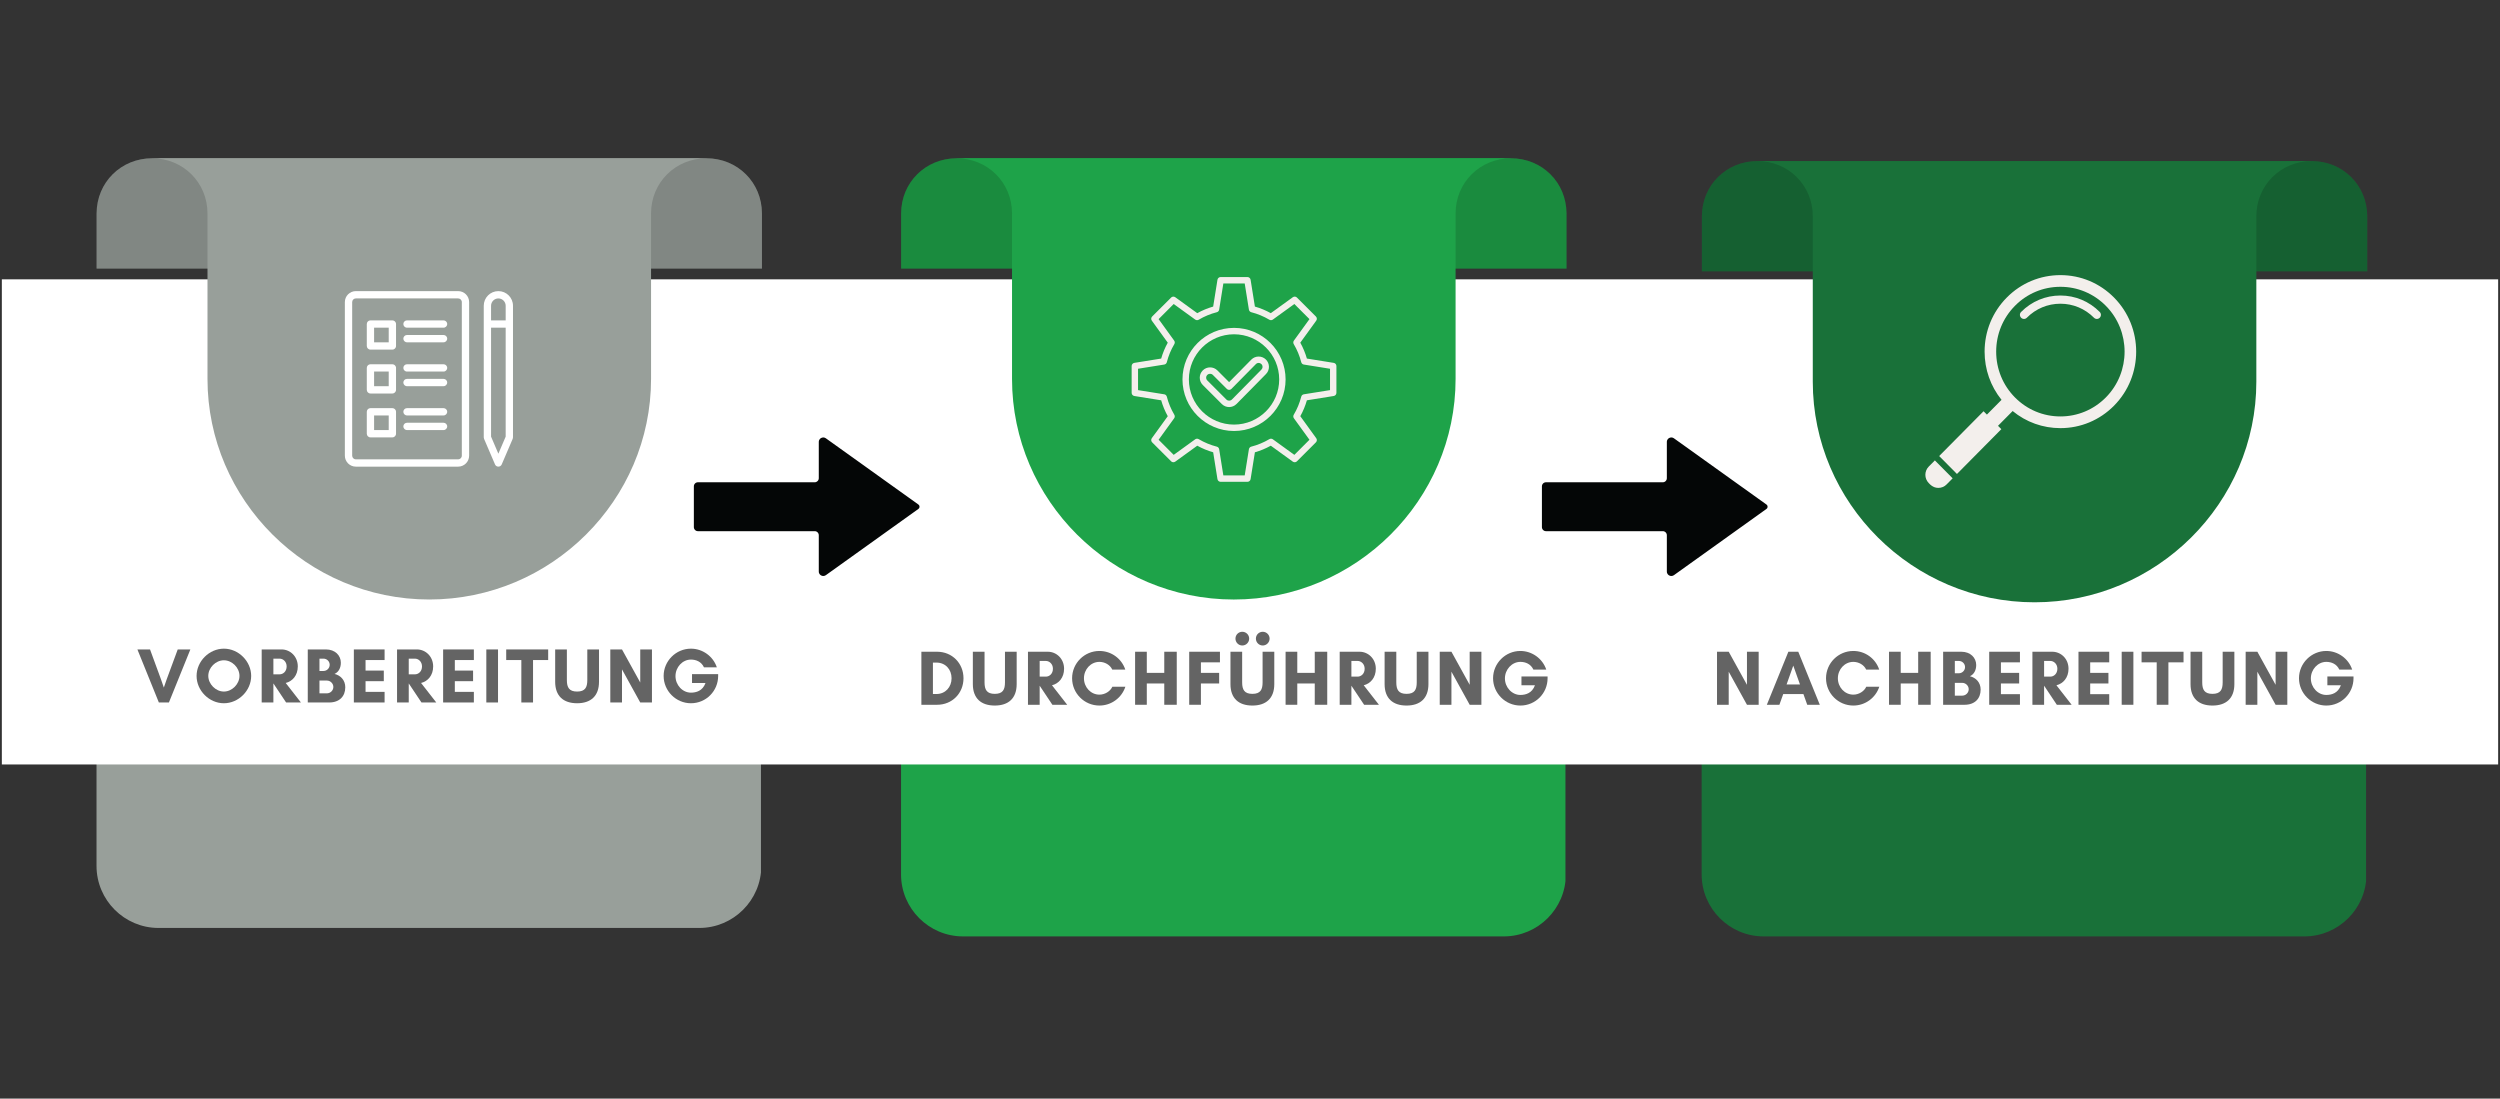 <svg xmlns="http://www.w3.org/2000/svg" xmlns:xlink="http://www.w3.org/1999/xlink" width="1024" zoomAndPan="magnify" viewBox="0 0 768 337.5" height="450" preserveAspectRatio="xMidYMid meet" version="1.0"><rect x="0" y="0" width="768" height="337.5" fill="#333333" stroke="none"/><defs><filter x="0%" y="0%" width="100%" height="100%" id="5627512bc5"><feColorMatrix values="0 0 0 0 1 0 0 0 0 1 0 0 0 0 1 0 0 0 1 0" color-interpolation-filters="sRGB"/></filter><g/><clipPath id="70de6c1c9e"><path d="M 29.652 183.984 L 234 183.984 L 234 285.066 L 29.652 285.066 Z M 29.652 183.984 " clip-rule="nonzero"/></clipPath><clipPath id="f63adc8bd4"><path d="M 214.82 285.066 L 48.699 285.066 C 38.203 285.066 29.652 276.512 29.652 266.016 L 29.652 203.035 C 29.652 192.539 38.203 183.984 48.699 183.984 L 214.82 183.984 C 225.316 183.984 233.871 192.539 233.871 203.035 L 233.871 266.016 C 233.871 276.512 225.316 285.066 214.82 285.066 " clip-rule="nonzero"/></clipPath><clipPath id="ec32af3227"><path d="M 276.801 186.582 L 481 186.582 L 481 287.664 L 276.801 287.664 Z M 276.801 186.582 " clip-rule="nonzero"/></clipPath><clipPath id="a46e915432"><path d="M 461.973 287.664 L 295.852 287.664 C 285.355 287.664 276.801 279.113 276.801 268.617 L 276.801 205.633 C 276.801 195.137 285.355 186.582 295.852 186.582 L 461.973 186.582 C 472.469 186.582 481.023 195.137 481.023 205.633 L 481.023 268.617 C 481.023 279.113 472.469 287.664 461.973 287.664 " clip-rule="nonzero"/></clipPath><clipPath id="261c3d0064"><path d="M 522.746 184.844 L 727 184.844 L 727 287.867 L 522.746 287.867 Z M 522.746 184.844 " clip-rule="nonzero"/></clipPath><clipPath id="c6cb27b6d9"><path d="M 707.918 287.664 L 541.797 287.664 C 531.301 287.664 522.746 279.113 522.746 268.617 L 522.746 203.895 C 522.746 193.395 531.301 184.844 541.797 184.844 L 707.918 184.844 C 718.414 184.844 726.969 193.395 726.969 203.895 L 726.969 268.617 C 726.969 279.113 718.414 287.664 707.918 287.664 " clip-rule="nonzero"/></clipPath><clipPath id="7ebc1f5d51"><path d="M 0.566 85.809 L 767.43 85.809 L 767.43 234.84 L 0.566 234.84 Z M 0.566 85.809 " clip-rule="nonzero"/></clipPath><clipPath id="4ec1e6fc32"><path d="M 29.652 48.621 L 234.098 48.621 L 234.098 83 L 29.652 83 Z M 29.652 48.621 " clip-rule="nonzero"/></clipPath><clipPath id="c0deb6315c"><path d="M 29.652 48.621 L 234.098 48.621 L 234.098 84 L 29.652 84 Z M 29.652 48.621 " clip-rule="nonzero"/></clipPath><mask id="cdfa4513e8"><g filter="url(#5627512bc5)"><rect x="-76.8" width="921.6" fill="#000000" y="-33.75" height="405" fill-opacity="0.149"/></g></mask><clipPath id="6aebb2296c"><path d="M 0.652 0.621 L 205.098 0.621 L 205.098 35 L 0.652 35 Z M 0.652 0.621 " clip-rule="nonzero"/></clipPath><clipPath id="538c645eb6"><rect x="0" width="206" y="0" height="36"/></clipPath><clipPath id="1a3f5cda99"><path d="M 46 48.621 L 218 48.621 L 218 184.168 L 46 184.168 Z M 46 48.621 " clip-rule="nonzero"/></clipPath><clipPath id="95047b2ed4"><path d="M 276.801 48.625 L 481.25 48.625 L 481.25 83 L 276.801 83 Z M 276.801 48.625 " clip-rule="nonzero"/></clipPath><clipPath id="cf8ae14a92"><path d="M 276.801 48.625 L 481.25 48.625 L 481.25 84 L 276.801 84 Z M 276.801 48.625 " clip-rule="nonzero"/></clipPath><mask id="abdae7b31a"><g filter="url(#5627512bc5)"><rect x="-76.8" width="921.6" fill="#000000" y="-33.75" height="405" fill-opacity="0.149"/></g></mask><clipPath id="3d631d376e"><path d="M 0.801 0.625 L 205.25 0.625 L 205.25 35 L 0.801 35 Z M 0.801 0.625 " clip-rule="nonzero"/></clipPath><clipPath id="f3797e556d"><rect x="0" width="206" y="0" height="36"/></clipPath><clipPath id="e9e681c2a3"><path d="M 293 48.625 L 465 48.625 L 465 184.172 L 293 184.172 Z M 293 48.625 " clip-rule="nonzero"/></clipPath><clipPath id="f074fc3520"><path d="M 522.797 49.477 L 727.242 49.477 L 727.242 84 L 522.797 84 Z M 522.797 49.477 " clip-rule="nonzero"/></clipPath><clipPath id="80786f5ae5"><path d="M 522.797 49.477 L 727.242 49.477 L 727.242 85 L 522.797 85 Z M 522.797 49.477 " clip-rule="nonzero"/></clipPath><mask id="b6e30944be"><g filter="url(#5627512bc5)"><rect x="-76.8" width="921.6" fill="#000000" y="-33.75" height="405" fill-opacity="0.149"/></g></mask><clipPath id="71c7de00a6"><path d="M 0.797 0.477 L 205.242 0.477 L 205.242 35 L 0.797 35 Z M 0.797 0.477 " clip-rule="nonzero"/></clipPath><clipPath id="93ec9ea4ee"><rect x="0" width="206" y="0" height="36"/></clipPath><clipPath id="23aa7c459c"><path d="M 539 49.477 L 711 49.477 L 711 185.027 L 539 185.027 Z M 539 49.477 " clip-rule="nonzero"/></clipPath><clipPath id="61a1fe88fe"><path d="M 105.93 89.43 L 145 89.43 L 145 143.352 L 105.93 143.352 Z M 105.93 89.43 " clip-rule="nonzero"/></clipPath><clipPath id="658f7fcc69"><path d="M 148 89.43 L 157.602 89.43 L 157.602 143.352 L 148 143.352 Z M 148 89.43 " clip-rule="nonzero"/></clipPath><clipPath id="f58df9a311"><path d="M 347.641 85.109 L 410.547 85.109 L 410.547 148.016 L 347.641 148.016 Z M 347.641 85.109 " clip-rule="nonzero"/></clipPath><clipPath id="074b4d25ac"><path d="M 595 84.453 L 657 84.453 L 657 146 L 595 146 Z M 595 84.453 " clip-rule="nonzero"/></clipPath><clipPath id="1c27bf44f0"><path d="M 591.066 141 L 600 141 L 600 150 L 591.066 150 Z M 591.066 141 " clip-rule="nonzero"/></clipPath><clipPath id="fcc2f03894"><path d="M 213 134.262 L 282.641 134.262 L 282.641 176.949 L 213 176.949 Z M 213 134.262 " clip-rule="nonzero"/></clipPath><clipPath id="782bed8089"><path d="M 473.516 134.262 L 543.164 134.262 L 543.164 176.949 L 473.516 176.949 Z M 473.516 134.262 " clip-rule="nonzero"/></clipPath></defs><g clip-path="url(#70de6c1c9e)"><g clip-path="url(#f63adc8bd4)"><path fill="#989f9a" d="M 29.652 183.984 L 233.762 183.984 L 233.762 285.066 L 29.652 285.066 Z M 29.652 183.984 " fill-opacity="1" fill-rule="nonzero"/></g></g><g clip-path="url(#ec32af3227)"><g clip-path="url(#a46e915432)"><path fill="#1ea349" d="M 276.801 186.582 L 480.91 186.582 L 480.91 287.664 L 276.801 287.664 Z M 276.801 186.582 " fill-opacity="1" fill-rule="nonzero"/></g></g><g clip-path="url(#261c3d0064)"><g clip-path="url(#c6cb27b6d9)"><path fill="#197139" d="M 522.746 184.844 L 726.855 184.844 L 726.855 287.867 L 522.746 287.867 Z M 522.746 184.844 " fill-opacity="1" fill-rule="nonzero"/></g></g><g clip-path="url(#7ebc1f5d51)"><path fill="#ffffff" d="M 0.566 85.809 L 767.434 85.809 L 767.434 234.84 L 0.566 234.84 Z M 0.566 85.809 " fill-opacity="1" fill-rule="nonzero"/></g><g clip-path="url(#4ec1e6fc32)"><path fill="#989f9a" d="M 234.07 82.508 L 29.68 82.508 L 29.68 65.562 C 29.68 56.074 37.172 48.621 46.711 48.621 L 217.035 48.621 C 226.578 48.621 234.07 56.074 234.07 65.562 Z M 234.07 82.508 " fill-opacity="1" fill-rule="nonzero"/></g><g clip-path="url(#c0deb6315c)"><g mask="url(#cdfa4513e8)"><g transform="matrix(1, 0, 0, 1, 29, 48)"><g clip-path="url(#538c645eb6)"><g clip-path="url(#6aebb2296c)"><path fill="#000000" d="M 205.07 34.508 L 0.68 34.508 L 0.68 17.562 C 0.68 8.074 8.172 0.621 17.711 0.621 L 188.035 0.621 C 197.578 0.621 205.07 8.074 205.07 17.562 Z M 205.07 34.508 " fill-opacity="1" fill-rule="nonzero"/></g></g></g></g></g><g clip-path="url(#1a3f5cda99)"><path fill="#989f9a" d="M 200.004 48.621 L 46.711 48.621 C 56.25 48.621 63.742 56.074 63.742 65.562 L 63.742 116.395 C 63.742 153.668 94.402 184.168 131.875 184.168 C 169.348 184.168 200.004 153.668 200.004 116.395 L 200.004 65.562 C 200.004 56.074 207.5 48.621 217.035 48.621 Z M 200.004 48.621 " fill-opacity="1" fill-rule="nonzero"/></g><g clip-path="url(#95047b2ed4)"><path fill="#1ea349" d="M 481.223 82.512 L 276.828 82.512 L 276.828 65.566 C 276.828 56.078 284.324 48.625 293.863 48.625 L 464.188 48.625 C 473.727 48.625 481.223 56.078 481.223 65.566 Z M 481.223 82.512 " fill-opacity="1" fill-rule="nonzero"/></g><g clip-path="url(#cf8ae14a92)"><g mask="url(#abdae7b31a)"><g transform="matrix(1, 0, 0, 1, 276, 48)"><g clip-path="url(#f3797e556d)"><g clip-path="url(#3d631d376e)"><path fill="#000000" d="M 205.223 34.512 L 0.828 34.512 L 0.828 17.566 C 0.828 8.078 8.324 0.625 17.863 0.625 L 188.188 0.625 C 197.727 0.625 205.223 8.078 205.223 17.566 Z M 205.223 34.512 " fill-opacity="1" fill-rule="nonzero"/></g></g></g></g></g><g clip-path="url(#e9e681c2a3)"><path fill="#1ea349" d="M 447.156 48.625 L 293.863 48.625 C 303.402 48.625 310.895 56.078 310.895 65.566 L 310.895 116.398 C 310.895 153.676 341.555 184.172 379.023 184.172 C 416.496 184.172 447.156 153.676 447.156 116.398 L 447.156 65.566 C 447.156 56.078 454.648 48.625 464.188 48.625 Z M 447.156 48.625 " fill-opacity="1" fill-rule="nonzero"/></g><g clip-path="url(#f074fc3520)"><path fill="#197139" d="M 727.215 83.363 L 522.824 83.363 L 522.824 66.422 C 522.824 56.934 530.316 49.477 539.855 49.477 L 710.18 49.477 C 719.719 49.477 727.215 56.934 727.215 66.422 Z M 727.215 83.363 " fill-opacity="1" fill-rule="nonzero"/></g><g clip-path="url(#80786f5ae5)"><g mask="url(#b6e30944be)"><g transform="matrix(1, 0, 0, 1, 522, 49)"><g clip-path="url(#93ec9ea4ee)"><g clip-path="url(#71c7de00a6)"><path fill="#000000" d="M 205.215 34.363 L 0.824 34.363 L 0.824 17.422 C 0.824 7.934 8.316 0.477 17.855 0.477 L 188.18 0.477 C 197.719 0.477 205.215 7.934 205.215 17.422 Z M 205.215 34.363 " fill-opacity="1" fill-rule="nonzero"/></g></g></g></g></g><g clip-path="url(#23aa7c459c)"><path fill="#197139" d="M 693.148 49.477 L 539.855 49.477 C 549.395 49.477 556.887 56.934 556.887 66.422 L 556.887 117.254 C 556.887 154.527 587.547 185.027 625.02 185.027 C 662.492 185.027 693.148 154.527 693.148 117.254 L 693.148 66.422 C 693.148 56.934 700.645 49.477 710.18 49.477 Z M 693.148 49.477 " fill-opacity="1" fill-rule="nonzero"/></g><g clip-path="url(#61a1fe88fe)"><path fill="#ffffff" d="M 140.75 89.43 L 109.309 89.43 C 107.453 89.43 105.941 90.941 105.941 92.801 L 105.941 139.98 C 105.941 141.84 107.453 143.352 109.309 143.352 L 140.75 143.352 C 142.605 143.352 144.117 141.84 144.117 139.98 L 144.117 92.801 C 144.117 90.941 142.605 89.43 140.75 89.43 Z M 141.871 139.98 C 141.871 140.602 141.367 141.105 140.75 141.105 L 109.309 141.105 C 108.691 141.105 108.188 140.602 108.188 139.98 L 108.188 92.801 C 108.188 92.18 108.691 91.676 109.309 91.676 L 140.75 91.676 C 141.367 91.676 141.871 92.18 141.871 92.801 Z M 141.871 139.98 " fill-opacity="1" fill-rule="nonzero"/></g><g clip-path="url(#658f7fcc69)"><path fill="#ffffff" d="M 153.098 89.43 C 150.621 89.43 148.609 91.445 148.609 93.926 L 148.609 134.363 C 148.609 134.516 148.641 134.668 148.699 134.809 L 152.07 142.672 C 152.242 143.082 152.648 143.352 153.098 143.352 C 153.547 143.352 153.953 143.082 154.129 142.672 L 157.5 134.809 C 157.559 134.668 157.59 134.516 157.59 134.363 L 157.59 93.926 C 157.59 91.445 155.578 89.43 153.098 89.43 Z M 153.098 91.676 C 154.336 91.676 155.344 92.688 155.344 93.926 L 155.344 98.418 L 150.855 98.418 L 150.855 93.926 C 150.855 92.688 151.863 91.676 153.098 91.676 Z M 153.098 139.375 L 150.855 134.133 L 150.855 100.664 L 155.344 100.664 L 155.344 134.133 Z M 153.098 139.375 " fill-opacity="1" fill-rule="nonzero"/></g><path fill="#ffffff" d="M 120.539 98.418 L 113.801 98.418 C 113.18 98.418 112.68 98.922 112.68 99.539 L 112.68 106.281 C 112.68 106.902 113.18 107.402 113.801 107.402 L 120.539 107.402 C 121.156 107.402 121.66 106.902 121.66 106.281 L 121.66 99.539 C 121.66 98.922 121.156 98.418 120.539 98.418 Z M 119.414 105.156 L 114.922 105.156 L 114.922 100.664 L 119.414 100.664 Z M 119.414 105.156 " fill-opacity="1" fill-rule="nonzero"/><path fill="#ffffff" d="M 136.258 98.418 L 125.027 98.418 C 124.41 98.418 123.906 98.922 123.906 99.539 C 123.906 100.16 124.41 100.664 125.027 100.664 L 136.258 100.664 C 136.879 100.664 137.379 100.16 137.379 99.539 C 137.379 98.922 136.879 98.418 136.258 98.418 Z M 136.258 98.418 " fill-opacity="1" fill-rule="nonzero"/><path fill="#ffffff" d="M 136.258 102.91 L 125.027 102.91 C 124.41 102.91 123.906 103.414 123.906 104.035 C 123.906 104.652 124.41 105.156 125.027 105.156 L 136.258 105.156 C 136.879 105.156 137.379 104.652 137.379 104.035 C 137.379 103.414 136.879 102.91 136.258 102.91 Z M 136.258 102.91 " fill-opacity="1" fill-rule="nonzero"/><path fill="#ffffff" d="M 120.539 111.898 L 113.801 111.898 C 113.18 111.898 112.68 112.402 112.68 113.02 L 112.68 119.762 C 112.68 120.383 113.18 120.883 113.801 120.883 L 120.539 120.883 C 121.156 120.883 121.66 120.383 121.66 119.762 L 121.66 113.02 C 121.66 112.402 121.156 111.898 120.539 111.898 Z M 119.414 118.637 L 114.922 118.637 L 114.922 114.145 L 119.414 114.145 Z M 119.414 118.637 " fill-opacity="1" fill-rule="nonzero"/><path fill="#ffffff" d="M 136.258 111.898 L 125.027 111.898 C 124.41 111.898 123.906 112.402 123.906 113.02 C 123.906 113.641 124.41 114.145 125.027 114.145 L 136.258 114.145 C 136.879 114.145 137.379 113.641 137.379 113.02 C 137.379 112.402 136.879 111.898 136.258 111.898 Z M 136.258 111.898 " fill-opacity="1" fill-rule="nonzero"/><path fill="#ffffff" d="M 136.258 116.391 L 125.027 116.391 C 124.41 116.391 123.906 116.895 123.906 117.516 C 123.906 118.133 124.41 118.637 125.027 118.637 L 136.258 118.637 C 136.879 118.637 137.379 118.133 137.379 117.516 C 137.379 116.895 136.879 116.391 136.258 116.391 Z M 136.258 116.391 " fill-opacity="1" fill-rule="nonzero"/><path fill="#ffffff" d="M 120.539 125.379 L 113.801 125.379 C 113.18 125.379 112.68 125.879 112.68 126.5 L 112.68 133.242 C 112.68 133.859 113.18 134.363 113.801 134.363 L 120.539 134.363 C 121.156 134.363 121.66 133.859 121.66 133.242 L 121.66 126.5 C 121.66 125.879 121.156 125.379 120.539 125.379 Z M 119.414 132.117 L 114.922 132.117 L 114.922 127.625 L 119.414 127.625 Z M 119.414 132.117 " fill-opacity="1" fill-rule="nonzero"/><path fill="#ffffff" d="M 136.258 125.379 L 125.027 125.379 C 124.41 125.379 123.906 125.879 123.906 126.5 C 123.906 127.121 124.41 127.625 125.027 127.625 L 136.258 127.625 C 136.879 127.625 137.379 127.121 137.379 126.5 C 137.379 125.879 136.879 125.379 136.258 125.379 Z M 136.258 125.379 " fill-opacity="1" fill-rule="nonzero"/><path fill="#ffffff" d="M 136.258 129.871 L 125.027 129.871 C 124.41 129.871 123.906 130.375 123.906 130.996 C 123.906 131.613 124.41 132.117 125.027 132.117 L 136.258 132.117 C 136.879 132.117 137.379 131.613 137.379 130.996 C 137.379 130.375 136.879 129.871 136.258 129.871 Z M 136.258 129.871 " fill-opacity="1" fill-rule="nonzero"/><g clip-path="url(#f58df9a311)"><path fill="#f3efec" d="M 409.719 111.473 L 401.477 110.152 C 400.988 108.453 400.312 106.816 399.449 105.27 L 404.348 98.504 C 404.633 98.113 404.59 97.574 404.246 97.234 L 398.422 91.41 C 398.082 91.066 397.543 91.023 397.152 91.309 L 390.387 96.207 C 388.84 95.344 387.203 94.664 385.504 94.18 L 384.184 85.938 C 384.109 85.461 383.695 85.109 383.215 85.109 L 374.977 85.109 C 374.492 85.109 374.082 85.461 374.004 85.938 L 372.688 94.18 C 370.988 94.664 369.352 95.344 367.801 96.207 L 361.039 91.309 C 360.645 91.023 360.105 91.066 359.766 91.41 L 353.941 97.234 C 353.602 97.574 353.559 98.113 353.84 98.504 L 358.738 105.27 C 357.879 106.816 357.199 108.457 356.715 110.152 L 348.469 111.473 C 347.992 111.551 347.641 111.961 347.641 112.445 L 347.641 120.68 C 347.641 121.164 347.992 121.574 348.469 121.652 L 356.715 122.973 C 357.199 124.672 357.879 126.309 358.738 127.855 L 353.84 134.621 C 353.559 135.012 353.602 135.551 353.941 135.891 L 359.766 141.715 C 360.109 142.059 360.645 142.102 361.039 141.816 L 367.801 136.918 C 369.352 137.781 370.988 138.457 372.688 138.945 L 374.004 147.188 C 374.082 147.664 374.492 148.016 374.977 148.016 L 383.215 148.016 C 383.695 148.016 384.109 147.664 384.184 147.188 L 385.504 138.945 C 387.203 138.457 388.84 137.777 390.387 136.918 L 397.152 141.816 C 397.543 142.102 398.082 142.059 398.422 141.715 L 404.246 135.891 C 404.59 135.551 404.633 135.012 404.348 134.621 L 399.453 127.855 C 400.312 126.309 400.992 124.668 401.477 122.973 L 409.719 121.652 C 410.195 121.574 410.547 121.164 410.547 120.68 L 410.547 112.445 C 410.547 111.961 410.195 111.551 409.719 111.473 Z M 408.582 119.844 L 400.539 121.129 C 400.152 121.191 399.84 121.477 399.742 121.859 C 399.242 123.809 398.469 125.676 397.438 127.414 C 397.238 127.754 397.258 128.176 397.484 128.492 L 402.266 135.094 L 397.625 139.734 L 391.023 134.953 C 390.707 134.723 390.285 134.703 389.945 134.906 C 388.211 135.934 386.34 136.711 384.391 137.207 C 384.012 137.305 383.727 137.617 383.664 138.004 L 382.375 146.051 L 375.812 146.051 L 374.527 138.008 C 374.465 137.621 374.18 137.305 373.801 137.211 C 371.852 136.711 369.98 135.938 368.242 134.906 C 367.906 134.703 367.48 134.723 367.164 134.953 L 360.562 139.734 L 355.926 135.094 L 360.703 128.492 C 360.934 128.176 360.953 127.754 360.754 127.414 C 359.723 125.68 358.945 123.809 358.449 121.859 C 358.352 121.477 358.039 121.191 357.652 121.129 L 349.605 119.844 L 349.605 113.281 L 357.652 111.992 C 358.039 111.934 358.352 111.648 358.449 111.266 C 358.945 109.316 359.723 107.445 360.754 105.711 C 360.953 105.371 360.934 104.949 360.703 104.633 L 355.926 98.031 L 360.562 93.391 L 367.164 98.172 C 367.48 98.398 367.906 98.418 368.242 98.219 C 369.98 97.188 371.848 96.414 373.801 95.914 C 374.18 95.816 374.465 95.504 374.527 95.117 L 375.812 87.074 L 382.375 87.074 L 383.664 95.117 C 383.727 95.504 384.012 95.816 384.391 95.914 C 386.34 96.414 388.211 97.188 389.945 98.219 C 390.285 98.418 390.707 98.402 391.023 98.172 L 397.625 93.391 L 402.266 98.031 L 397.484 104.633 C 397.258 104.949 397.238 105.371 397.438 105.711 C 398.465 107.445 399.242 109.316 399.742 111.266 C 399.84 111.648 400.152 111.934 400.539 111.992 L 408.582 113.281 Z M 386.656 109.531 C 386.652 109.531 386.648 109.531 386.648 109.531 C 385.801 109.531 385.008 109.863 384.41 110.465 L 377.582 117.391 L 373.977 113.785 C 372.742 112.551 370.73 112.551 369.496 113.785 C 368.898 114.387 368.566 115.18 368.566 116.027 C 368.566 116.875 368.898 117.668 369.496 118.27 L 375.352 124.125 C 375.969 124.742 376.781 125.051 377.59 125.051 C 378.402 125.051 379.215 124.742 379.832 124.125 C 382.223 121.734 383.457 120.469 384.883 119.008 C 385.977 117.891 387.102 116.738 388.898 114.922 C 389.496 114.324 389.82 113.527 389.82 112.684 C 389.816 111.84 389.484 111.047 388.887 110.449 C 388.289 109.855 387.496 109.531 386.656 109.531 Z M 387.504 113.539 C 385.699 115.359 384.52 116.566 383.477 117.633 C 382.055 119.094 380.824 120.352 378.441 122.734 C 377.973 123.203 377.211 123.203 376.742 122.734 L 370.887 116.879 C 370.656 116.652 370.531 116.348 370.531 116.027 C 370.531 115.707 370.656 115.402 370.887 115.176 C 371.121 114.941 371.43 114.824 371.734 114.824 C 372.043 114.824 372.352 114.941 372.586 115.176 L 376.895 119.484 C 377.078 119.668 377.328 119.77 377.59 119.77 C 377.852 119.77 378.105 119.664 378.289 119.477 L 385.809 111.848 C 386.031 111.621 386.332 111.496 386.652 111.496 C 386.652 111.496 386.656 111.496 386.656 111.496 C 386.977 111.496 387.273 111.621 387.5 111.844 C 387.727 112.07 387.852 112.371 387.852 112.691 C 387.855 113.008 387.73 113.309 387.504 113.539 Z M 379.094 100.723 C 370.359 100.723 363.258 107.828 363.258 116.562 C 363.258 125.297 370.359 132.402 379.094 132.402 C 387.828 132.402 394.934 125.297 394.934 116.562 C 394.934 107.828 387.828 100.723 379.094 100.723 Z M 379.094 130.434 C 371.445 130.434 365.223 124.211 365.223 116.562 C 365.223 108.914 371.445 102.691 379.094 102.691 C 386.742 102.691 392.969 108.914 392.969 116.562 C 392.969 124.211 386.742 130.434 379.094 130.434 Z M 379.094 130.434 " fill-opacity="1" fill-rule="nonzero"/></g><g clip-path="url(#074b4d25ac)"><path fill="#f3efec" d="M 649.422 91.398 C 645.023 86.957 639.176 84.516 632.961 84.516 C 626.738 84.516 620.891 86.957 616.488 91.398 C 612.09 95.836 609.668 101.742 609.668 108.02 C 609.668 113.48 611.504 118.648 614.871 122.828 L 610.379 127.367 L 609.352 126.332 L 595.715 140.094 L 601.176 145.602 L 614.809 131.84 L 613.789 130.809 L 618.285 126.27 C 622.422 129.676 627.547 131.523 632.953 131.523 C 639.176 131.523 645.023 129.078 649.422 124.637 C 658.504 115.473 658.504 100.562 649.422 91.398 Z M 646.91 122.098 C 643.18 125.859 638.227 127.93 632.953 127.93 C 627.684 127.93 622.73 125.859 619 122.098 C 615.277 118.336 613.227 113.34 613.227 108.02 C 613.227 102.699 615.277 97.695 619.004 93.938 C 622.727 90.172 627.68 88.105 632.957 88.105 C 638.227 88.105 643.18 90.176 646.906 93.938 C 654.598 101.703 654.598 114.336 646.91 122.098 Z M 646.91 122.098 " fill-opacity="1" fill-rule="nonzero"/></g><path fill="#f3efec" d="M 632.957 90.781 C 628.395 90.781 624.109 92.578 620.883 95.832 C 620.395 96.32 620.395 97.121 620.883 97.609 C 621.367 98.102 622.16 98.102 622.645 97.609 C 625.398 94.828 629.062 93.301 632.957 93.301 C 636.855 93.301 640.512 94.828 643.27 97.609 C 643.512 97.855 643.832 97.977 644.152 97.977 C 644.469 97.977 644.789 97.855 645.035 97.609 C 645.52 97.121 645.52 96.32 645.035 95.832 C 641.805 92.578 637.52 90.781 632.957 90.781 Z M 632.957 90.781 " fill-opacity="1" fill-rule="nonzero"/><g clip-path="url(#1c27bf44f0)"><path fill="#f3efec" d="M 592.516 143.324 C 591.125 144.727 591.125 147.004 592.516 148.402 L 592.941 148.836 C 594.332 150.234 596.586 150.234 597.977 148.836 L 599.852 146.941 L 594.391 141.434 Z M 592.516 143.324 " fill-opacity="1" fill-rule="nonzero"/></g><g clip-path="url(#fcc2f03894)"><path fill="#040606" d="M 282.137 154.996 L 253.711 134.648 C 253.281 134.336 252.738 134.301 252.266 134.547 C 252.043 134.664 251.531 135.016 251.531 135.766 L 251.531 146.902 C 251.531 147.594 250.973 148.156 250.293 148.156 L 214.387 148.156 C 213.707 148.156 213.152 148.719 213.152 149.406 L 213.152 161.926 C 213.152 162.613 213.707 163.176 214.387 163.176 L 250.293 163.176 C 250.973 163.176 251.531 163.738 251.531 164.43 L 251.531 175.57 C 251.531 176.316 252.043 176.668 252.266 176.785 C 252.738 177.035 253.281 176.992 253.715 176.684 L 282.137 156.336 C 282.445 156.113 282.48 155.793 282.48 155.668 C 282.48 155.539 282.445 155.223 282.137 154.996 " fill-opacity="1" fill-rule="nonzero"/></g><g clip-path="url(#782bed8089)"><path fill="#040606" d="M 542.664 154.996 L 514.234 134.648 C 513.805 134.336 513.262 134.301 512.789 134.547 C 512.566 134.664 512.055 135.016 512.055 135.766 L 512.055 146.902 C 512.055 147.594 511.5 148.156 510.816 148.156 L 474.914 148.156 C 474.23 148.156 473.676 148.719 473.676 149.406 L 473.676 161.926 C 473.676 162.613 474.23 163.176 474.914 163.176 L 510.816 163.176 C 511.5 163.176 512.055 163.738 512.055 164.43 L 512.055 175.57 C 512.055 176.316 512.566 176.668 512.789 176.785 C 513.262 177.035 513.805 176.992 514.242 176.684 L 542.664 156.336 C 542.973 156.113 543.004 155.793 543.004 155.668 C 543.004 155.539 542.973 155.223 542.664 154.996 " fill-opacity="1" fill-rule="nonzero"/></g><g fill="#646464" fill-opacity="1"><g transform="translate(281.611, 216.507)"><g><path d="M 4.984 -3.305 L 4.984 -12.961 L 6.062 -12.961 C 8.84 -12.961 10.711 -10.855 10.711 -8.148 C 10.711 -5.438 8.816 -3.305 6.062 -3.305 Z M 1.438 -16.293 L 1.438 0 L 6.277 0 C 10.902 0 14.375 -3.547 14.375 -8.148 C 14.375 -12.746 10.879 -16.293 6.277 -16.293 Z M 1.438 -16.293 "/></g></g></g><g fill="#646464" fill-opacity="1"><g transform="translate(297.779, 216.507)"><g><path d="M 10.949 -16.293 L 10.949 -6.875 C 10.949 -4.625 10.277 -3.355 7.812 -3.355 C 5.367 -3.355 4.672 -4.625 4.672 -6.875 L 4.672 -16.293 L 1.078 -16.293 L 1.078 -6.352 C 1.078 -2.012 3.57 0.238 7.812 0.238 C 12.051 0.238 14.543 -2.012 14.543 -6.352 L 14.543 -16.293 Z M 10.949 -16.293 "/></g></g></g><g fill="#646464" fill-opacity="1"><g transform="translate(314.354, 216.507)"><g><path d="M 5.031 -5.824 L 5.055 -5.824 L 8.938 0 L 13.488 0 L 8.816 -5.992 C 10.879 -6.492 12.531 -8.312 12.531 -11.07 C 12.531 -14.16 10.184 -16.293 7.547 -16.293 L 1.438 -16.293 L 1.438 0 L 5.031 0 Z M 6.949 -13.465 C 8.004 -13.465 9.105 -12.555 9.105 -11.07 C 9.105 -9.512 8.004 -8.648 6.949 -8.648 L 5.031 -8.648 L 5.031 -13.465 Z M 6.949 -13.465 "/></g></g></g><g fill="#646464" fill-opacity="1"><g transform="translate(328.51, 216.507)"><g><path d="M 13.203 -5.535 C 12.531 -4.098 10.902 -3.113 9.227 -3.113 C 6.59 -3.113 4.48 -5.367 4.48 -8.148 C 4.48 -10.902 6.59 -13.18 9.227 -13.18 C 10.879 -13.18 12.508 -12.27 13.18 -10.805 L 17.18 -10.805 C 16.078 -14.137 12.938 -16.531 9.227 -16.531 C 4.602 -16.531 0.84 -12.77 0.84 -8.148 C 0.84 -3.523 4.602 0.238 9.227 0.238 C 12.938 0.238 16.102 -2.18 17.203 -5.535 Z M 13.203 -5.535 "/></g></g></g><g fill="#646464" fill-opacity="1"><g transform="translate(347.265, 216.507)"><g><path d="M 10.398 -16.293 L 10.398 -9.801 L 5.031 -9.801 L 5.031 -16.293 L 1.438 -16.293 L 1.438 0 L 5.031 0 L 5.031 -6.543 L 10.398 -6.543 L 10.398 0 L 14.234 0 L 14.234 -16.293 Z M 10.398 -16.293 "/></g></g></g><g fill="#646464" fill-opacity="1"><g transform="translate(363.888, 216.507)"><g><path d="M 10.637 -6.543 L 10.637 -9.801 L 5.031 -9.801 L 5.031 -13.035 L 10.879 -13.035 L 10.879 -16.293 L 1.438 -16.293 L 1.438 0 L 5.031 0 L 5.031 -6.543 Z M 10.637 -6.543 "/></g></g></g><g fill="#646464" fill-opacity="1"><g transform="translate(376.919, 216.507)"><g><path d="M 8.891 -20.32 C 8.891 -19.168 9.824 -18.211 11 -18.211 C 12.148 -18.211 13.105 -19.168 13.105 -20.32 C 13.105 -21.492 12.148 -22.426 11 -22.426 C 9.824 -22.426 8.891 -21.492 8.891 -20.32 Z M 2.613 -20.32 C 2.613 -19.168 3.547 -18.211 4.719 -18.211 C 5.871 -18.211 6.828 -19.168 6.828 -20.32 C 6.828 -21.492 5.871 -22.426 4.719 -22.426 C 3.547 -22.426 2.613 -21.492 2.613 -20.32 Z M 10.949 -16.293 L 10.949 -6.875 C 10.949 -4.625 10.277 -3.355 7.812 -3.355 C 5.367 -3.355 4.672 -4.625 4.672 -6.875 L 4.672 -16.293 L 1.078 -16.293 L 1.078 -6.352 C 1.078 -2.012 3.57 0.238 7.812 0.238 C 12.051 0.238 14.543 -2.012 14.543 -6.352 L 14.543 -16.293 Z M 10.949 -16.293 "/></g></g></g><g fill="#646464" fill-opacity="1"><g transform="translate(393.494, 216.507)"><g><path d="M 10.398 -16.293 L 10.398 -9.801 L 5.031 -9.801 L 5.031 -16.293 L 1.438 -16.293 L 1.438 0 L 5.031 0 L 5.031 -6.543 L 10.398 -6.543 L 10.398 0 L 14.234 0 L 14.234 -16.293 Z M 10.398 -16.293 "/></g></g></g><g fill="#646464" fill-opacity="1"><g transform="translate(410.117, 216.507)"><g><path d="M 5.031 -5.824 L 5.055 -5.824 L 8.938 0 L 13.488 0 L 8.816 -5.992 C 10.879 -6.492 12.531 -8.312 12.531 -11.07 C 12.531 -14.16 10.184 -16.293 7.547 -16.293 L 1.438 -16.293 L 1.438 0 L 5.031 0 Z M 6.949 -13.465 C 8.004 -13.465 9.105 -12.555 9.105 -11.07 C 9.105 -9.512 8.004 -8.648 6.949 -8.648 L 5.031 -8.648 L 5.031 -13.465 Z M 6.949 -13.465 "/></g></g></g><g fill="#646464" fill-opacity="1"><g transform="translate(424.273, 216.507)"><g><path d="M 10.949 -16.293 L 10.949 -6.875 C 10.949 -4.625 10.277 -3.355 7.812 -3.355 C 5.367 -3.355 4.672 -4.625 4.672 -6.875 L 4.672 -16.293 L 1.078 -16.293 L 1.078 -6.352 C 1.078 -2.012 3.57 0.238 7.812 0.238 C 12.051 0.238 14.543 -2.012 14.543 -6.352 L 14.543 -16.293 Z M 10.949 -16.293 "/></g></g></g><g fill="#646464" fill-opacity="1"><g transform="translate(440.849, 216.507)"><g><path d="M 14.234 0 L 14.234 -16.293 L 10.637 -16.293 L 10.637 -6.133 L 5.031 -16.293 L 1.438 -16.293 L 1.438 0 L 5.031 0 L 5.031 -10.16 L 10.637 0 Z M 14.234 0 "/></g></g></g><g fill="#646464" fill-opacity="1"><g transform="translate(457.472, 216.507)"><g><path d="M 9.586 -13.18 C 11.164 -13.18 12.797 -12.531 13.586 -10.805 L 17.539 -10.805 C 16.414 -14.184 13.18 -16.531 9.586 -16.531 C 4.984 -16.531 1.199 -12.746 1.199 -8.148 C 1.199 -3.547 4.984 0.238 9.586 0.238 C 14.234 0.238 17.945 -3.523 17.945 -8.148 L 17.945 -8.699 L 9.918 -8.699 L 9.918 -5.992 L 14.066 -5.992 C 13.18 -3.523 11.164 -3.02 9.586 -3.02 C 6.996 -3.02 4.84 -5.344 4.84 -8.098 C 4.84 -10.855 6.996 -13.18 9.586 -13.18 Z M 9.586 -13.18 "/></g></g></g><g fill="#646464" fill-opacity="1"><g transform="translate(42.089, 215.801)"><g><path d="M 16.391 -16.293 L 12.508 -16.293 L 9.129 -7.141 L 8.242 -4.578 L 7.355 -7.141 L 4 -16.293 L 0.121 -16.293 L 6.711 0 L 9.801 0 Z M 16.391 -16.293 "/></g></g></g><g fill="#646464" fill-opacity="1"><g transform="translate(59.551, 215.801)"><g><path d="M 14.016 -8.172 C 14.016 -5.656 11.742 -3.355 9.227 -3.355 C 6.711 -3.355 4.434 -5.656 4.434 -8.172 C 4.434 -10.688 6.711 -12.961 9.227 -12.961 C 11.742 -12.961 14.016 -10.688 14.016 -8.172 Z M 17.609 -8.148 C 17.609 -12.652 13.73 -16.531 9.227 -16.531 C 4.719 -16.531 0.84 -12.652 0.84 -8.148 C 0.84 -3.641 4.719 0.238 9.227 0.238 C 13.73 0.238 17.609 -3.641 17.609 -8.148 Z M 17.609 -8.148 "/></g></g></g><g fill="#646464" fill-opacity="1"><g transform="translate(78.952, 215.801)"><g><path d="M 5.031 -5.824 L 5.055 -5.824 L 8.938 0 L 13.488 0 L 8.816 -5.992 C 10.879 -6.492 12.531 -8.312 12.531 -11.07 C 12.531 -14.16 10.184 -16.293 7.547 -16.293 L 1.438 -16.293 L 1.438 0 L 5.031 0 Z M 6.949 -13.465 C 8.004 -13.465 9.105 -12.555 9.105 -11.07 C 9.105 -9.512 8.004 -8.648 6.949 -8.648 L 5.031 -8.648 L 5.031 -13.465 Z M 6.949 -13.465 "/></g></g></g><g fill="#646464" fill-opacity="1"><g transform="translate(93.109, 215.801)"><g><path d="M 9.297 -4.77 C 9.297 -3.691 8.387 -2.805 7.309 -2.805 L 5.031 -2.805 L 5.031 -6.734 L 7.309 -6.734 C 8.387 -6.734 9.297 -5.824 9.297 -4.77 Z M 8.172 -11.574 C 8.172 -10.543 7.309 -9.68 6.277 -9.68 L 5.031 -9.68 L 5.031 -13.465 L 6.277 -13.465 C 7.309 -13.465 8.172 -12.629 8.172 -11.574 Z M 12.961 -4.672 C 12.961 -6.875 11.477 -8.34 9.656 -8.77 C 10.879 -9.32 11.598 -10.566 11.598 -12.219 C 11.598 -14.449 9.824 -16.293 7.043 -16.293 L 1.438 -16.293 L 1.438 0 L 8.027 0 C 11.141 0 12.961 -1.867 12.961 -4.672 Z M 12.961 -4.672 "/></g></g></g><g fill="#646464" fill-opacity="1"><g transform="translate(107.265, 215.801)"><g><path d="M 10.879 -3.258 L 5.031 -3.258 L 5.031 -6.543 L 10.637 -6.543 L 10.637 -9.801 L 5.031 -9.801 L 5.031 -13.035 L 10.879 -13.035 L 10.879 -16.293 L 1.438 -16.293 L 1.438 0 L 10.879 0 Z M 10.879 -3.258 "/></g></g></g><g fill="#646464" fill-opacity="1"><g transform="translate(120.535, 215.801)"><g><path d="M 5.031 -5.824 L 5.055 -5.824 L 8.938 0 L 13.488 0 L 8.816 -5.992 C 10.879 -6.492 12.531 -8.312 12.531 -11.07 C 12.531 -14.16 10.184 -16.293 7.547 -16.293 L 1.438 -16.293 L 1.438 0 L 5.031 0 Z M 6.949 -13.465 C 8.004 -13.465 9.105 -12.555 9.105 -11.07 C 9.105 -9.512 8.004 -8.648 6.949 -8.648 L 5.031 -8.648 L 5.031 -13.465 Z M 6.949 -13.465 "/></g></g></g><g fill="#646464" fill-opacity="1"><g transform="translate(134.691, 215.801)"><g><path d="M 10.879 -3.258 L 5.031 -3.258 L 5.031 -6.543 L 10.637 -6.543 L 10.637 -9.801 L 5.031 -9.801 L 5.031 -13.035 L 10.879 -13.035 L 10.879 -16.293 L 1.438 -16.293 L 1.438 0 L 10.879 0 Z M 10.879 -3.258 "/></g></g></g><g fill="#646464" fill-opacity="1"><g transform="translate(147.961, 215.801)"><g><path d="M 5.031 0 L 5.031 -16.293 L 1.438 -16.293 L 1.438 0 Z M 5.031 0 "/></g></g></g><g fill="#646464" fill-opacity="1"><g transform="translate(155.387, 215.801)"><g><path d="M 8.363 -13.035 L 13.012 -13.035 L 13.012 -16.293 L 0.121 -16.293 L 0.121 -13.035 L 4.77 -13.035 L 4.77 0 L 8.363 0 Z M 8.363 -13.035 "/></g></g></g><g fill="#646464" fill-opacity="1"><g transform="translate(169.471, 215.801)"><g><path d="M 10.949 -16.293 L 10.949 -6.875 C 10.949 -4.625 10.277 -3.355 7.812 -3.355 C 5.367 -3.355 4.672 -4.625 4.672 -6.875 L 4.672 -16.293 L 1.078 -16.293 L 1.078 -6.352 C 1.078 -2.012 3.57 0.238 7.812 0.238 C 12.051 0.238 14.543 -2.012 14.543 -6.352 L 14.543 -16.293 Z M 10.949 -16.293 "/></g></g></g><g fill="#646464" fill-opacity="1"><g transform="translate(186.046, 215.801)"><g><path d="M 14.234 0 L 14.234 -16.293 L 10.637 -16.293 L 10.637 -6.133 L 5.031 -16.293 L 1.438 -16.293 L 1.438 0 L 5.031 0 L 5.031 -10.16 L 10.637 0 Z M 14.234 0 "/></g></g></g><g fill="#646464" fill-opacity="1"><g transform="translate(202.67, 215.801)"><g><path d="M 9.586 -13.18 C 11.164 -13.18 12.797 -12.531 13.586 -10.805 L 17.539 -10.805 C 16.414 -14.184 13.18 -16.531 9.586 -16.531 C 4.984 -16.531 1.199 -12.746 1.199 -8.148 C 1.199 -3.547 4.984 0.238 9.586 0.238 C 14.234 0.238 17.945 -3.523 17.945 -8.148 L 17.945 -8.699 L 9.918 -8.699 L 9.918 -5.992 L 14.066 -5.992 C 13.18 -3.523 11.164 -3.02 9.586 -3.02 C 6.996 -3.02 4.84 -5.344 4.84 -8.098 C 4.84 -10.855 6.996 -13.18 9.586 -13.18 Z M 9.586 -13.18 "/></g></g></g><g fill="#646464" fill-opacity="1"><g transform="translate(526.029, 216.507)"><g><path d="M 14.234 0 L 14.234 -16.293 L 10.637 -16.293 L 10.637 -6.133 L 5.031 -16.293 L 1.438 -16.293 L 1.438 0 L 5.031 0 L 5.031 -10.16 L 10.637 0 Z M 14.234 0 "/></g></g></g><g fill="#646464" fill-opacity="1"><g transform="translate(542.652, 216.507)"><g><path d="M 10.305 -6.23 L 6.184 -6.23 L 8.242 -12.027 Z M 16.391 0 L 9.777 -16.293 L 6.734 -16.293 L 0.121 0 L 3.977 0 L 5.152 -3.281 L 11.359 -3.281 L 12.531 0 Z M 16.391 0 "/></g></g></g><g fill="#646464" fill-opacity="1"><g transform="translate(560.114, 216.507)"><g><path d="M 13.203 -5.535 C 12.531 -4.098 10.902 -3.113 9.227 -3.113 C 6.59 -3.113 4.48 -5.367 4.48 -8.148 C 4.48 -10.902 6.59 -13.18 9.227 -13.18 C 10.879 -13.18 12.508 -12.27 13.18 -10.805 L 17.18 -10.805 C 16.078 -14.137 12.938 -16.531 9.227 -16.531 C 4.602 -16.531 0.84 -12.77 0.84 -8.148 C 0.84 -3.523 4.602 0.238 9.227 0.238 C 12.938 0.238 16.102 -2.18 17.203 -5.535 Z M 13.203 -5.535 "/></g></g></g><g fill="#646464" fill-opacity="1"><g transform="translate(578.868, 216.507)"><g><path d="M 10.398 -16.293 L 10.398 -9.801 L 5.031 -9.801 L 5.031 -16.293 L 1.438 -16.293 L 1.438 0 L 5.031 0 L 5.031 -6.543 L 10.398 -6.543 L 10.398 0 L 14.234 0 L 14.234 -16.293 Z M 10.398 -16.293 "/></g></g></g><g fill="#646464" fill-opacity="1"><g transform="translate(595.492, 216.507)"><g><path d="M 9.297 -4.77 C 9.297 -3.691 8.387 -2.805 7.309 -2.805 L 5.031 -2.805 L 5.031 -6.734 L 7.309 -6.734 C 8.387 -6.734 9.297 -5.824 9.297 -4.77 Z M 8.172 -11.574 C 8.172 -10.543 7.309 -9.68 6.277 -9.68 L 5.031 -9.68 L 5.031 -13.465 L 6.277 -13.465 C 7.309 -13.465 8.172 -12.629 8.172 -11.574 Z M 12.961 -4.672 C 12.961 -6.875 11.477 -8.34 9.656 -8.77 C 10.879 -9.32 11.598 -10.566 11.598 -12.219 C 11.598 -14.449 9.824 -16.293 7.043 -16.293 L 1.438 -16.293 L 1.438 0 L 8.027 0 C 11.141 0 12.961 -1.867 12.961 -4.672 Z M 12.961 -4.672 "/></g></g></g><g fill="#646464" fill-opacity="1"><g transform="translate(609.648, 216.507)"><g><path d="M 10.879 -3.258 L 5.031 -3.258 L 5.031 -6.543 L 10.637 -6.543 L 10.637 -9.801 L 5.031 -9.801 L 5.031 -13.035 L 10.879 -13.035 L 10.879 -16.293 L 1.438 -16.293 L 1.438 0 L 10.879 0 Z M 10.879 -3.258 "/></g></g></g><g fill="#646464" fill-opacity="1"><g transform="translate(622.918, 216.507)"><g><path d="M 5.031 -5.824 L 5.055 -5.824 L 8.938 0 L 13.488 0 L 8.816 -5.992 C 10.879 -6.492 12.531 -8.312 12.531 -11.07 C 12.531 -14.16 10.184 -16.293 7.547 -16.293 L 1.438 -16.293 L 1.438 0 L 5.031 0 Z M 6.949 -13.465 C 8.004 -13.465 9.105 -12.555 9.105 -11.07 C 9.105 -9.512 8.004 -8.648 6.949 -8.648 L 5.031 -8.648 L 5.031 -13.465 Z M 6.949 -13.465 "/></g></g></g><g fill="#646464" fill-opacity="1"><g transform="translate(637.074, 216.507)"><g><path d="M 10.879 -3.258 L 5.031 -3.258 L 5.031 -6.543 L 10.637 -6.543 L 10.637 -9.801 L 5.031 -9.801 L 5.031 -13.035 L 10.879 -13.035 L 10.879 -16.293 L 1.438 -16.293 L 1.438 0 L 10.879 0 Z M 10.879 -3.258 "/></g></g></g><g fill="#646464" fill-opacity="1"><g transform="translate(650.344, 216.507)"><g><path d="M 5.031 0 L 5.031 -16.293 L 1.438 -16.293 L 1.438 0 Z M 5.031 0 "/></g></g></g><g fill="#646464" fill-opacity="1"><g transform="translate(657.77, 216.507)"><g><path d="M 8.363 -13.035 L 13.012 -13.035 L 13.012 -16.293 L 0.121 -16.293 L 0.121 -13.035 L 4.77 -13.035 L 4.77 0 L 8.363 0 Z M 8.363 -13.035 "/></g></g></g><g fill="#646464" fill-opacity="1"><g transform="translate(671.854, 216.507)"><g><path d="M 10.949 -16.293 L 10.949 -6.875 C 10.949 -4.625 10.277 -3.355 7.812 -3.355 C 5.367 -3.355 4.672 -4.625 4.672 -6.875 L 4.672 -16.293 L 1.078 -16.293 L 1.078 -6.352 C 1.078 -2.012 3.57 0.238 7.812 0.238 C 12.051 0.238 14.543 -2.012 14.543 -6.352 L 14.543 -16.293 Z M 10.949 -16.293 "/></g></g></g><g fill="#646464" fill-opacity="1"><g transform="translate(688.429, 216.507)"><g><path d="M 14.234 0 L 14.234 -16.293 L 10.637 -16.293 L 10.637 -6.133 L 5.031 -16.293 L 1.438 -16.293 L 1.438 0 L 5.031 0 L 5.031 -10.16 L 10.637 0 Z M 14.234 0 "/></g></g></g><g fill="#646464" fill-opacity="1"><g transform="translate(705.052, 216.507)"><g><path d="M 9.586 -13.18 C 11.164 -13.18 12.797 -12.531 13.586 -10.805 L 17.539 -10.805 C 16.414 -14.184 13.18 -16.531 9.586 -16.531 C 4.984 -16.531 1.199 -12.746 1.199 -8.148 C 1.199 -3.547 4.984 0.238 9.586 0.238 C 14.234 0.238 17.945 -3.523 17.945 -8.148 L 17.945 -8.699 L 9.918 -8.699 L 9.918 -5.992 L 14.066 -5.992 C 13.18 -3.523 11.164 -3.02 9.586 -3.02 C 6.996 -3.02 4.84 -5.344 4.84 -8.098 C 4.84 -10.855 6.996 -13.18 9.586 -13.18 Z M 9.586 -13.18 "/></g></g></g></svg>